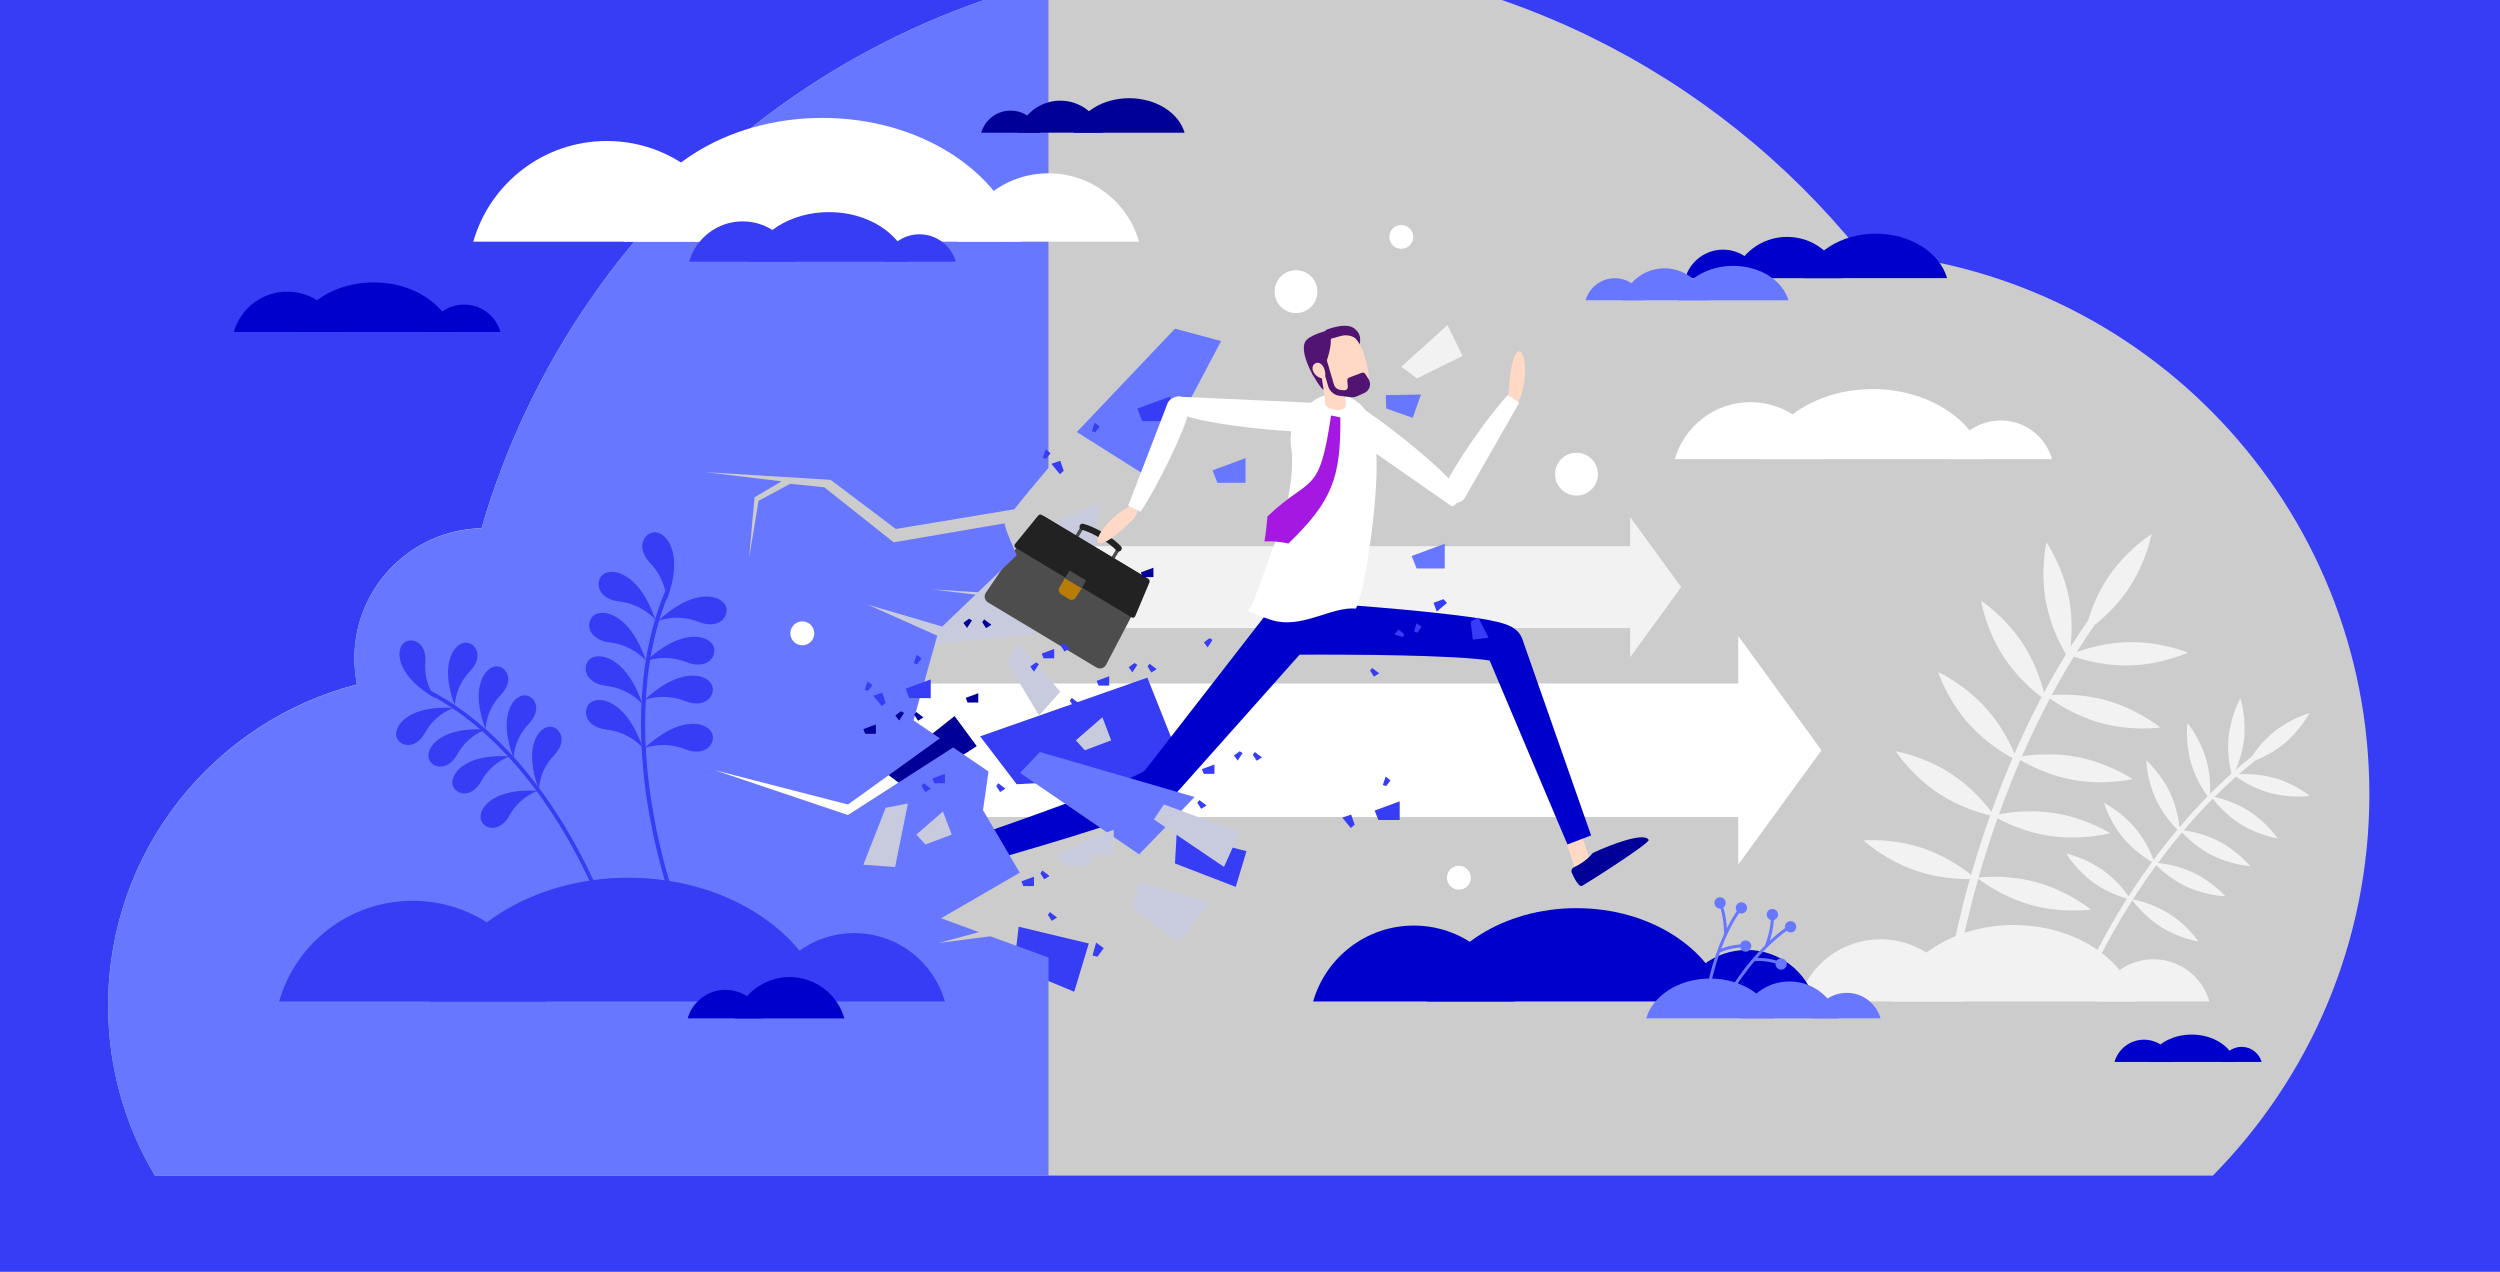 <?xml version="1.0" encoding="utf-8"?>
<!-- Generator: Adobe Illustrator 25.2.1, SVG Export Plug-In . SVG Version: 6.00 Build 0)  -->
<svg version="1.1" xmlns="http://www.w3.org/2000/svg" xmlns:xlink="http://www.w3.org/1999/xlink" x="0px" y="0px"
	 viewBox="0 0 4995 2541" style="enable-background:new 0 0 4995 2541;" xml:space="preserve">
<style type="text/css">
	.st0{fill:#373CF5;}
	.st1{fill:#CCCCCC;}
	.st2{fill:#FFFFFF;}
	.st3{fill:#F2F2F2;}
	.st4{fill:#000099;}
	.st5{fill:#0000CC;}
	.st6{fill:#6877FF;}
	.st7{fill:#C8CBDE;}
	.st8{fill:#4D4D4D;}
	.st9{fill:#B77D08;}
	.st10{fill:#222222;}
	.st11{fill:#FFD9C6;}
	.st12{fill:#918FAB;}
	.st13{fill:#511472;}
	.st14{fill:#A518E2;}
</style>
<g id="Calque_3">
	<rect class="st0" width="4995" height="2541"/>
</g>
<g id="Layer_1">
	<g>
	</g>
	<path class="st1" d="M4734,1586.7c0,297-119.4,566.2-312.7,762.1H309.5c-59.4-99.3-93.5-215.5-93.5-339.6
		c0-308.8,211.3-568.3,497.2-641.8c-3.4-16.8-5.2-34.2-5.2-52.1c0-141.6,113.2-256.8,254.1-260
		C1153.6,395.8,1762.2-86.3,2483.5-86.3c498.4,0,943,230.2,1233.4,590C4284.5,538.8,4734,1010.3,4734,1586.7z"/>
	<g>
		<rect x="1355.9" y="1365.7" class="st2" width="2155" height="266.7"/>
		<polygon class="st2" points="3639.3,1499.1 3473,1270.7 3473,1727.5 		"/>
	</g>
	<g>
		<rect x="1958.3" y="1091.3" class="st3" width="1321.9" height="163.6"/>
		<polygon class="st3" points="3359,1173.1 3257,1033 3257,1313.2 		"/>
	</g>
	<polygon class="st0" points="2369.9,1548.5 2031.3,1566.9 1958.3,1471.2 2292.4,1353.9 	"/>
	<polygon class="st0" points="2035.3,1851.6 2025.9,1931.5 2146.3,1981.5 2175.4,1885.1 	"/>
	<polygon class="st0" points="2351,1665 2347.6,1725.2 2469,1772 2490.5,1700.6 	"/>
	<polygon class="st4" points="1766.6,1542.1 1815.6,1578.8 1951.5,1490.7 1907.2,1430.7 	"/>
	<g>
		<path class="st3" d="M4302.5,1916.6c53.1,0,98,35.6,111.9,84.3h-223.7C4204.6,1952.2,4249.4,1916.6,4302.5,1916.6z"/>
		<path class="st3" d="M3757.3,1876.7c78.3,0,144.3,52.5,164.8,124.2h-329.6C3613,1929.2,3679,1876.7,3757.3,1876.7z"/>
		<path class="st3" d="M4268.7,2000.9c-25.3-87.4-125.4-152.7-245.1-152.7c-119.7,0-219.8,65.3-245.1,152.7H4268.7z"/>
	</g>
	<g>
		<path class="st5" d="M3490.2,1898c64.9,0,119.6,43.5,136.5,102.9h-273C3370.7,1941.5,3425.4,1898,3490.2,1898z"/>
		<path class="st5" d="M2824.8,1849.3c95.5,0,176.1,64.1,201.1,151.6h-402.2C2648.7,1913.4,2729.3,1849.3,2824.8,1849.3z"/>
		<path class="st5" d="M3448.9,2000.9c-30.8-106.7-153-186.4-299.1-186.4c-146.1,0-268.3,79.7-299.1,186.4H3448.9z"/>
	</g>
	<path class="st3" d="M3842.9,1695.1c45,15.4,79.9,40.4,95.4,52.8c0.4-1.3,0.8-2.7,1.2-4c9.9-34.5,22.1-73.2,36.8-114.7
		c-18.2-4.3-61.1-16.4-102.6-43.7c-54.6-36-86-84.5-86-84.5s57.1,9.7,111.6,45.6c40.1,26.4,67.7,59.7,79.5,75.5
		c12.3-34.3,26.4-70.4,42.3-107.5c-16.9-9-54.7-31.6-87.3-68.2c-43.6-48.7-61.5-103.7-61.5-103.7s52.7,24,96.2,72.7
		c30.4,34,48.4,71.1,56.4,90.4c16.1-37,34.1-74.8,54.2-112.9c-15.2-11.4-49.2-39.6-76-80.8c-35.6-54.8-45-111.9-45-111.9
		s48.4,31.7,84,86.5c24.5,37.7,36.6,76.6,41.8,97.1c13.7-25.6,28.3-51.1,43.9-76.5c-9.8-16.5-30.5-55.2-39.7-103.3
		c-12.3-64.2,0.6-120.6,0.6-120.6s32.8,47.7,45.1,111.8c7.5,39,5.6,75.1,3,97.5c11.2-17.7,22.8-35.2,34.9-52.6
		c6.5-21.5,19.1-55.5,41.5-88.4c36.7-54,85.8-84.8,85.8-84.8s-10.5,56.9-47.3,111c-22.1,32.6-48.7,56.6-66.4,70.6
		c-12.6,17.9-24.6,36.1-36.1,54.4c20-7.3,58.7-19,103.5-19.9c65.3-1.3,118.8,20.9,118.8,20.9s-52.5,24.4-117.8,25.7
		c-49.6,1-92.4-11.5-110.1-17.6c-15.8,25.5-30.5,51.1-44.3,76.8c19.6-1.4,62.9-2.5,109.2,10.5c62.9,17.6,107.7,54.3,107.7,54.3
		s-57.3,8.2-120.2-9.4c-47.8-13.4-85.1-37.7-100.3-48.7c-20.7,39-39.3,77.8-55.9,115.8c19.7-3.2,62.3-7.8,109.2,0.9
		c64.2,12,112.1,44.6,112.1,44.6s-56.3,13.2-120.6,1.2c-48.4-9-87.4-29.7-103.8-39.4c-16.2,37.4-30.4,73.9-42.8,108.5
		c19.8-3.9,61.9-9.9,108.5-2.9c64.6,9.6,113.6,40.5,113.6,40.5s-55.8,15.2-120.5,5.6c-48.1-7.2-87.4-26-104.5-35.3
		c-14.5,40.9-26.5,79.1-36.3,113.2c-0.5,1.7-1,3.4-1.5,5.1c13-1.4,62.9-5.3,116.9,9.8c62.9,17.6,107.7,54.3,107.7,54.3
		s-57.3,8.2-120.2-9.4c-54.1-15.1-94.7-44.3-105.1-52.2c-39.7,140-51.9,240.4-52,241.4l-15.9-1.9c0.1-1,12.1-100.3,51.2-239.1
		c-19.7,0.3-62.9-1.2-108.3-16.7c-61.8-21.2-104.4-60.4-104.4-60.4S3781.1,1673.9,3842.9,1695.1z"/>
	<path class="st3" d="M4201.9,1738.8c25.8,18.5,43.3,41.1,50.9,52.1c0.5-0.8,1-1.6,1.5-2.4c13-20.2,28.2-42.6,45.5-66.2
		c-10.8-6.2-35.9-22.2-57.2-47.6c-28-33.4-38.8-70.5-38.8-70.5s34.6,17.1,62.6,50.6c20.6,24.6,31.9,51.1,36.4,63.5
		c14.4-19.6,30.3-39.9,47.7-60.6c-9-9-28.9-30.7-42.8-60.3c-18.5-39.5-19.4-78.1-19.4-78.1s29.1,25.4,47.6,64.9
		c12.9,27.6,17.3,54.7,18.7,68.6c17.4-20.5,36.2-41.3,56.3-61.8c-7.5-10.2-23.9-34.7-33.1-66.2c-12.3-41.8-7.3-80.1-7.3-80.1
		s24.9,29.5,37.1,71.4c8.5,28.8,8.7,56,8.1,70.1c13.6-13.7,27.9-27.3,42.7-40.5c-3.1-12.4-8.9-41.2-5.6-73.6
		c4.5-43.4,23.5-77,23.5-77s11.9,36.8,7.4,80.1c-2.7,26.4-10.8,49.1-16.7,62.9c10.5-9.2,21.3-18.1,32.4-26.9
		c8.3-12.5,22.9-31.8,43.5-48.6c33.8-27.5,71.1-37.7,71.1-37.7s-17.6,34.4-51.5,61.9c-20.4,16.6-42,26.9-56,32.4
		c-11.5,9.1-22.6,18.4-33.5,27.8c14.2-0.8,41.2-0.9,70,7.1c42,11.7,71.9,36.1,71.9,36.1s-38.2,5.5-80.2-6.1
		c-31.9-8.9-56.8-25.1-67-32.4c-15,13.3-29.3,26.8-43,40.6c12.8,2.8,40.7,10.5,67.8,27.6c36.9,23.3,58.4,55.3,58.4,55.3
		s-38.2-5.8-75.1-29.1c-28-17.7-47.2-40.4-54.8-50.3c-20.7,20.9-40,42.2-57.9,63.3c13.2,1.7,41.3,6.9,69.6,21.5
		c38.8,20,63.1,50,63.1,50s-38.5-2.4-77.3-22.3c-29.2-15-50.2-35.8-58.8-45.1c-17.5,20.8-33.6,41.4-48.2,61.1
		c13.4,1.3,41.4,5.5,69.9,18.9c39.5,18.5,64.9,47.6,64.9,47.6s-38.6-1-78.1-19.5c-29.3-13.8-50.9-33.4-60-42.6
		c-17.1,23.3-32.1,45.5-44.9,65.4c-0.6,1-1.3,2-1.9,3c8.6,1.6,41.2,8.7,72.8,28.7c36.9,23.3,58.4,55.3,58.4,55.3
		s-38.2-5.8-75.1-29.1c-31.7-20-52-46.4-57.1-53.5c-52.2,81.9-79.2,143.7-79.5,144.3l-9.8-4.2c0.3-0.6,27-61.8,78.5-143.1
		c-12.7-3.6-40-12.8-66-31.4c-35.5-25.4-55.2-58.6-55.2-58.6S4166.4,1713.4,4201.9,1738.8z"/>
	<g>
		<path class="st6" d="M3575.3,1960.9c46.5,0,85.7,31.2,97.9,73.8h-195.7C3489.6,1992,3528.8,1960.9,3575.3,1960.9z"/>
		<path class="st6" d="M3689.8,1983.7c32.1,0,59.1,21.5,67.5,50.9h-135.1C3630.6,2005.2,3657.7,1983.7,3689.8,1983.7z"/>
		<path class="st6" d="M3544.2,2034.6c-13.1-45.5-65.2-79.5-127.5-79.5c-62.3,0-114.3,34-127.5,79.5H3544.2z"/>
	</g>
	<g>
		<path class="st5" d="M3570.6,473.3c-52,0-95.8,34.9-109.4,82.5H3680C3666.4,508.1,3622.6,473.3,3570.6,473.3z"/>
		<path class="st5" d="M3442.6,498.8c-35.9,0-66.1,24.1-75.5,56.9h151C3508.7,522.9,3478.5,498.8,3442.6,498.8z"/>
		<path class="st5" d="M3605.3,555.7c14.7-50.8,72.9-88.8,142.5-88.8c69.6,0,127.8,38,142.5,88.8H3605.3z"/>
	</g>
	<g>
		<path class="st5" d="M4478.8,2091.6c19,0,35,12.8,40,30.2h-80C4443.7,2104.3,4459.7,2091.6,4478.8,2091.6z"/>
		<path class="st5" d="M4283.7,2077.3c28,0,51.6,18.8,59,44.4h-117.9C4232.1,2096.1,4255.7,2077.3,4283.7,2077.3z"/>
		<path class="st5" d="M4466.7,2121.7c-9-31.3-44.9-54.6-87.7-54.6c-42.8,0-78.6,23.4-87.7,54.6H4466.7z"/>
	</g>
	<circle class="st2" cx="2799.8" cy="473.3" r="23.9"/>
	<circle class="st2" cx="2914.9" cy="1753.7" r="23.9"/>
	<circle class="st2" cx="2589.4" cy="582.7" r="42.8"/>
	<g>
		<path class="st6" d="M3582.7,1841.7c-5.6-2.8-12.4-0.6-15.2,5c-1.3,2.5-1.5,5.2-0.9,7.7c-10.8,7.8-21,16.2-30.4,24.9
			c3.2-10.2,7.1-25.5,8-41.1c3-0.8,5.6-2.8,7.1-5.8c2.8-5.6,0.6-12.4-5-15.2c-5.6-2.8-12.4-0.6-15.2,5c-2.8,5.6-0.6,12.4,5,15.2
			c0.6,0.3,1.3,0.6,2,0.8c-1.4,23.4-10.1,46.8-11.5,50.4c-20.3,20.1-37,40.9-49,57.6c-21.7,30-33.9,53.7-34,54l5.4,2.8
			c0.1-0.2,12.1-23.5,33.5-53.2c6.4-8.9,14.2-19,23.1-29.5c4.4-0.4,20.8-1.3,41.9,4.6c-0.5,4.6,1.8,9.1,6.1,11.3
			c5.6,2.8,12.4,0.6,15.2-5c2.8-5.6,0.6-12.4-5-15.2c-4.9-2.5-10.8-1-14,3.2c-16.7-4.8-30.6-5.5-38.6-5.4
			c16.3-18.5,36-37.8,58.5-54.1c0.8,0.8,1.8,1.5,2.9,2.1c5.6,2.8,12.4,0.6,15.2-5C3590.5,1851.3,3588.3,1844.5,3582.7,1841.7z"/>
		<path class="st6" d="M3436.1,1903.4c3.9-1.9,19-8.6,40.8-10.4c1.1,4.4,4.9,7.9,9.7,8.4c6.2,0.7,11.8-3.8,12.4-10
			c0.7-6.2-3.8-11.8-10-12.4c-5.5-0.6-10.4,2.8-12,7.9c-17.3,1.4-30.6,5.6-38,8.6c8.7-23.1,20.4-48.1,35.7-71.2
			c1.1,0.5,2.2,0.8,3.4,0.9c6.2,0.7,11.8-3.8,12.4-10s-3.8-11.8-10-12.4s-11.8,3.8-12.4,10c-0.3,2.8,0.4,5.4,1.9,7.6
			c-7.4,11.1-13.9,22.6-19.7,34.1c-0.6-10.6-2.3-26.4-7-41.3c2.5-1.8,4.2-4.6,4.6-7.9c0.7-6.2-3.8-11.8-10-12.4
			c-6.2-0.7-11.8,3.8-12.4,10c-0.7,6.2,3.8,11.8,10,12.4c0.7,0.1,1.4,0.1,2.1,0c6.9,22.4,7,47.3,7,51.2
			c-11.9,26-20.2,51.3-25.6,71.2c-9.8,35.8-12.8,62.2-12.8,62.5l6.1,0.7c0-0.3,3-26.3,12.7-61.6
			C3427.8,1928.6,3431.5,1916.4,3436.1,1903.4z"/>
	</g>
	<polygon class="st6" points="2151.5,863.2 2347.7,656.7 2439.8,681.4 2295.6,954.1 	"/>
	<polygon class="st7" points="1731,1209.7 2195.2,1004.5 2177.8,1255.3 1725.7,1300.3 	"/>
	<polygon class="st6" points="2820.5,1110.9 2886.6,1086.4 2886.6,1135.8 2830.4,1135.8 	"/>
	<polygon class="st6" points="2768.8,789.4 2839.1,788.3 2822.7,834.9 2769.7,816.2 	"/>
	<polygon class="st0" points="2272.4,816.4 2338.4,792 2338.4,841.4 2282.2,841.4 	"/>
	<polygon class="st3" points="2799.8,732.7 2892,649.6 2922.3,711.1 2831.1,756 	"/>
	<polygon class="st7" points="2277.6,1761.7 2415.8,1803 2355,1883.9 2263,1814.7 	"/>
	<polygon class="st7" points="2113.6,1704.8 2179.6,1680.4 2179.6,1729.8 2123.4,1729.8 	"/>
	<polygon class="st7" points="2149.5,1479.2 2202.6,1433 2220.1,1479.2 2167.5,1499.1 	"/>
	<g>
		<g>
			<g>
				<path class="st8" d="M2190.8,1333.7l-216.8-130c-6.7-4-8.7-12.9-4.3-19.4l100.4-147.3c4.1-6,12.1-7.7,18.3-4l199.1,119.4
					c6.2,3.7,8.4,11.6,5.1,18l-82.7,157.9C2206.2,1335.2,2197.5,1337.7,2190.8,1333.7z"/>
			</g>
			<g>
				<path class="st9" d="M2136.1,1197.1l-15.9-9.6c-4.6-2.7-6.1-8.6-3.5-13.3l15.1-26.7c2.7-4.8,8.9-6.4,13.6-3.6l17.3,10.4
					c4.7,2.8,6.2,9.1,3.2,13.7l-16.5,25.9C2146.6,1198.5,2140.7,1199.9,2136.1,1197.1z"/>
			</g>
			<g>
				<path class="st8" d="M2149.4,1075.2L2149.4,1075.2c-1.6-1-2.1-3.1-1.2-4.7l9-15c1-1.6,3.1-2.1,4.7-1.2l0,0
					c1.6,1,2.1,3.1,1.2,4.7l-9,15C2153,1075.6,2151,1076.1,2149.4,1075.2z"/>
				<path class="st8" d="M2221.6,1118.5L2221.6,1118.5c-1.6-1-2.1-3.1-1.2-4.7l9-15c1-1.6,3.1-2.1,4.7-1.2l0,0
					c1.6,1,2.1,3.1,1.2,4.7l-9,15C2225.3,1118.9,2223.2,1119.5,2221.6,1118.5z"/>
				<path class="st10" d="M2235.2,1101.9c-1.6,0-3.3-0.7-4.5-1.9c-7.6-8.1-19.1-16.9-32.3-24.8c-13.2-7.9-26.3-13.9-37.1-16.8
					c-3.3-0.9-5.2-4.3-4.3-7.6c0.9-3.3,4.3-5.2,7.6-4.3c11.8,3.2,26.1,9.6,40.2,18.1c14.1,8.5,26.5,18,34.9,26.9
					c2.3,2.5,2.2,6.4-0.3,8.7C2238.3,1101.3,2236.7,1101.9,2235.2,1101.9z"/>
			</g>
			<path class="st10" d="M2268.2,1231.1l28.4-67.5c1.1-2.7,0.1-5.7-2.4-7.2l-42.4-25.4l-170.1-102.1c-2.5-1.5-5.7-0.9-7.5,1.3
				l-46.2,56.8c-2,2.4-1.3,6,1.3,7.6l38.5,23.1l193,115.8C2263.5,1235.1,2267,1234,2268.2,1231.1z"/>
			<path class="st8" d="M2161,1175.5l-33.5-20.1l8.1-13.5c0.7-1.1,2.2-1.5,3.3-0.8l29.4,17.6c1.1,0.7,1.5,2.2,0.8,3.3L2161,1175.5z"
				/>
		</g>
		<g>
			<path class="st11" d="M1787.4,1754.5c-0.6-1-1.1-2-1.5-3.1c-3.1-8.8,1.4-18.4,10.2-21.5l114.2-40.8c8.8-3.1,18.4,1.5,21.5,10.2
				c3.1,8.8-1.4,18.4-10.2,21.5l-114.2,40.8C1799.8,1764.4,1791.5,1761.2,1787.4,1754.5z"/>
		</g>
		<g>
			<path class="st11" d="M3171.2,1744.2c-1,0.6-2,1-3.1,1.4c-8.8,2.9-18.4-1.8-21.3-10.7l-38.3-115c-2.9-8.8,1.8-18.4,10.7-21.3
				c8.8-2.9,18.4,1.8,21.3,10.7l38.3,115C3181.3,1732,3178,1740.3,3171.2,1744.2z"/>
		</g>
		<g>
			<g>
				<path class="st5" d="M2634.9,1264.9l-153,172l-76.6,86l-38.3,43l-19.4,21.6l-2.5,2.7l-1.2,1.4l-0.9,1c-0.5,0.5-1,1-1.5,1.6
					l-0.7,0.7l-0.6,0.5l-1.2,1.1c-0.9,0.8-1.4,1.2-2.1,1.7l-1,0.8l-0.8,0.6l-1.6,1.2l-1.4,1c-1,0.7-1.8,1.1-2.7,1.7l-2.4,1.4
					c-3.1,1.7-5.8,3.1-8.4,4.4c-2.6,1.3-5.2,2.4-7.6,3.6c-9.9,4.4-19.2,8-28.6,11.6c-9.3,3.5-18.6,6.9-27.9,10.1
					c-18.5,6.5-36.9,12.6-55.3,18.6c-36.8,11.9-73.7,23.3-110.6,34.3c-36.9,11.1-73.9,21.8-110.9,32.4
					c-18.5,5.3-37.1,10.4-55.7,15.5c-9.3,2.5-18.6,5.1-28,7.5l-14.2,3.7l-7.3,1.8c-2.5,0.6-4.9,1.2-8.2,1.8l-10.7-49.5
					c1.5-0.4,3.7-1,5.8-1.6l6.6-2l13.4-4.2c9-2.9,18-5.9,27.1-8.9c18.1-6,36.2-12.1,54.2-18.3c36.1-12.4,72.2-25.1,108.1-38
					c35.9-12.9,71.7-26.1,107.2-39.8c17.7-6.8,35.3-13.8,52.7-20.9c8.7-3.6,17.3-7.2,25.7-10.9c8.4-3.7,16.7-7.5,24.1-11.3
					c1.8-0.9,3.6-1.9,5.2-2.8c1.6-0.9,3.1-1.8,4.2-2.5l0.7-0.5c0.1-0.1,0.4-0.3,0.3-0.3l0-0.1c0,0-0.1,0.1-0.2,0.1l-0.4,0.3
					l-0.7,0.6l-0.5,0.5l-0.7,0.6c-0.3,0.3-0.6,0.6-0.9,0.9l-0.4,0.5l0.1-0.1l1.1-1.4l2.2-2.7l17.6-22.5l35.3-45.4l70.6-90.9
					l141.1-181.8L2634.9,1264.9z"/>
			</g>
		</g>
		<g>
			<g>
				<path class="st5" d="M2595.5,1201.7c17.6,1.1,34.9,2.3,52.3,3.6l52.1,3.9c34.8,2.7,69.5,5.6,104.3,8.8
					c34.8,3.3,69.6,6.8,104.8,11.1c17.6,2.2,35.2,4.6,53.3,7.6c9.1,1.5,18.2,3.2,28,5.5c5,1.2,10,2.4,16.2,4.5
					c1.6,0.5,3.2,1.1,5,1.8c1.8,0.7,3.9,1.6,6.3,2.8c2.5,1.3,5.4,2.7,10.1,6.4c2.3,1.9,5.3,4.5,8.8,9.5c0.4,0.6,0.8,1.2,1.3,2
					c0.5,0.8,0.9,1.5,1.3,2.3c0.4,0.8,0.9,1.8,1.3,2.7c0.4,1,0.8,2.1,0.7,1.8l0.3,0.8l137.4,392.3l-47.3,18.1l-162-383.1l-0.3-0.7
					c-0.2-0.4,0.2,0.6,0.6,1.4c0.3,0.8,0.8,1.7,1.1,2.3c0.3,0.7,0.7,1.3,1.1,2c0.4,0.7,0.8,1.2,1.1,1.7c2.9,4.1,5.1,5.9,6.6,7.2
					c3,2.3,4,2.7,4.6,3.1c0.5,0.3,0.5,0.3,0.3,0.3c-0.2,0-0.6-0.1-1.1-0.2c-2.1-0.5-5.5-1.2-9-1.7c-7.1-1.1-15.1-2-23.2-2.8
					c-16.2-1.6-33.1-2.7-50-3.6c-33.9-1.8-68.2-2.8-102.5-3.6c-34.3-0.8-68.8-1.2-103.2-1.4l-51.7-0.2c-17.2,0-34.5,0-51.5,0.1
					L2595.5,1201.7z"/>
			</g>
		</g>
		<g>
			<path class="st2" d="M2552.5,1241.8c-18.1-3.2-57.9-19.9-59.6-20.6c0.2-0.4,8.3-11.3,8.5-11.7c3.1-7.2,58.2-158.5,59.5-163
				c20.7-73.1,23.7-121.5,18.6-155.4c-4.7-30.9,7.3-61.8,32.1-80.7l9.7-7.4c44.8-34.4,106-8.9,121.1,45.6
				c25.3,91.1-16,310.1-19.9,325c-1.7,6.5-7.4,27.8-13.1,42.3C2662.3,1211.9,2609.1,1251.7,2552.5,1241.8z"/>
		</g>
		<path class="st4" d="M3161.6,1723.2c9-6.2,16.2-13,20.7-18.9c35.9-17,103.4-42.4,111.7-26.2c3.2,6.3-123.6,86.9-133,91.8
			c-6.1,3.2-15.1-13.9-20.5-25.8c-1.9-4.3-0.1-9.3,4.2-11.2C3150,1730.5,3155.8,1727.2,3161.6,1723.2z"/>
		<path class="st12" d="M1808.1,1747.1c-0.2,10.9,1,20.8,3.2,27.8c-7.3,39.1-26.3,108.6-44.3,105.8c-6.9-1.1,2-151.1,3.6-161.5
			c1-6.9,20.1-4.1,32.9-1.4c4.6,1,7.6,5.4,6.6,10C1809,1733.4,1808.3,1740,1808.1,1747.1z"/>
		<path class="st11" d="M2273.2,1010.7c1.3,9.5-1.9,19.1-8.6,26c-17.4,17.6-51.3,49.6-66.5,48.5c-20.9-1.5,26.2-65.7,74.4-79.9
			L2273.2,1010.7z"/>
		<path class="st2" d="M2624.7,861.7c33.4-3.4,26.9-31.4,27.1-32.2c1.8-9.9-12.6-23.3-24.9-24.5l-273.8-12.5
			c-4.4-0.6-5.6,6.6-6.3,11c-0.3,1.5-0.1,2.9,0.4,4.2c1.6,10.3,11.5,19.8,21.5,23.3C2420.8,849.1,2581.2,866.1,2624.7,861.7z"/>
		<g>
			<path class="st2" d="M2278.8,1022.3c32.3-47.2,87.1-160.1,95.1-195.4c6.6-29.3-11.3-32.9-12-33.3c-8.1-4.5-24.4,1.6-28.9,11.6
				l-78.9,205.3L2278.8,1022.3z"/>
		</g>
		<path class="st11" d="M3024.9,808.7c-7.3-6.3-11.2-15.6-10.7-25.2c1.5-24.7,5.8-71.1,17.9-80.3c16.7-12.7,23.8,66.6-3.1,109.1
			L3024.9,808.7z"/>
		<path class="st2" d="M2706.7,807.3c-30.1-15-39.5,12.2-40.1,12.8c-6.8,7.4-1.7,26.4,8,34l224.9,156.7c3.4,2.9,8.2-2.6,11.2-5.9
			c1-1.1,1.6-2.4,1.9-3.7c4.1-9.5,0.9-22.9-5.7-31.2C2872.4,926.8,2745.8,826.7,2706.7,807.3z"/>
		<g>
			<path class="st2" d="M3012.7,789.2c-39.2,41.7-110.5,144.9-123.7,178.7c-11,28,6.1,34.3,6.8,34.8c7.3,5.7,24.3,2.2,30.3-7
				l109.3-190.9L3012.7,789.2z"/>
		</g>
		<path class="st13" d="M2621.6,746.6c1.1,1.6,17.8,32.1,23.3,31.9c7.6-0.3,1.9-24.9,1.9-24.9L2621.6,746.6z"/>
		<path class="st13" d="M2715.7,692c0,0,5.5-17.2-2.2-27.9c-7.4-10.2-19.4-20.4-60.5-6.4c-5.9,2-9.5,7.9-8.6,14l2.5,17.4L2715.7,692
			z"/>
		<path class="st11" d="M2640.2,734.4c7.2,24.6,15,44.5,32.4,52.9c6.1,3,13.5,5.2,21.9,5.2c5.2,0,10.8-0.9,16.7-3
			c15.4-5.5,22-14.9,23.6-27.3c1.8-14.2-3.1-32.3-9.1-52.9c-11.3-38.6-36.3-52.7-59.9-45.8C2642.2,670.5,2628.9,695.7,2640.2,734.4z
			"/>
		<path class="st11" d="M2637.7,737.1l41.6-7.7c1.1,5.7,10.2,60,9.8,80.8c-1,6.5-11.2,10.3-22.8,8.5c-10.4-1.6-18.4-7.2-19.1-13l0,0
			C2647.4,793.3,2641.4,757,2637.7,737.1z"/>
		<path class="st13" d="M2623.1,749.2c0,0,11,1.5,18.3-8.9c9.7-13.7,16.4-41.5,17.4-53.8c1.7-21.7-5.2-26.4-5.2-26.4
			s-39.7,9.1-46.3,23.7C2597.4,705.7,2623.1,749.2,2623.1,749.2z"/>
		<path class="st13" d="M2648.6,711.6l16.5,56.4c1.7,6,6.9,10.3,13,11l7.1,0.8c4.4,0.5,8.1-3.1,7.7-7.5l-1-11.9
			c-0.2-2.7,1.4-5.2,3.9-6.1l24.9-9.4c2.7-1,5.7,0,7.2,2.4l6.4,10c6.3,9.9,2.4,23-8.2,27.8l-14.8,6.7c-3.2,1.4-6.6,2.1-10.1,1.9
			c-0.3,0-0.5,0-0.8,0l-0.5-0.1c0,0,0,0,0,0l-5.5-0.6v0l-17.8-2.1c-10.9-1.3-20-9-23-19.5l-16.5-56.4L2648.6,711.6z"/>
		<path class="st11" d="M2623.2,740.5c2.4,8.4,13.8,16.7,19.9,15c6.1-1.7,5.6-9,3.2-17.4c-2.4-8.4-9.6-14.8-15.7-13.1
			C2624.5,726.7,2620.7,732.1,2623.2,740.5z"/>
		<path class="st13" d="M2653.8,678.4l25-7.1c8.4-2.4,17.3-1.7,25.2,2l10.7,5l-18.3-20l-22.2-1.8l-24.9,9.1L2653.8,678.4z"/>
		<g>
			<path class="st14" d="M2659.4,830.1c-23.7,163.4-40.1,118.5-127,201.7c-1.6,16.8-3.1,33.3-6,49.9c16.7-0.5,31.6,0.6,47.9,4.2
				c87.1-84.5,104.9-130.9,103.7-251.8C2671.9,832.7,2665.7,831.4,2659.4,830.1z"/>
		</g>
	</g>
	<g>
		<path class="st6" d="M1659.6,958.7l-250.3-15.3l152.3,18.3l-54.1,31.9l-10.8,121.6l18.9-114.6l63.3-34l68.1,7l138.6,110l221.7-38
			c-0.1,0.3-0.1,0.6-0.1,0.8c0.8,11.1,24.2,63,24.2,63l-77.3,73.9l-91.9-5.6l86.9,10.4l-66.6,63.7l-148.7-43.7l138.8,62l-47.4,169.2
			l52.7,35.9l-183.7,132.2l-265.9-68.5l265.9,89.5l210.2-135l70.7,48.1l-11.1,77.2l73.5,124.9l-157.2,91.1l75.6,27.7l-80.3,21.6
			l103.1-13.3l116.2,42.5v436H309.5c-59.4-99.3-93.5-215.5-93.5-339.6c0-308.8,211.3-568.3,497.2-641.8c-3.4-16.8-5.2-34.2-5.2-52.1
			c0-141.6,113.2-256.8,254.1-260C1118,518.4,1550.3,99.1,2094.8-38.2v973c-25.3,29.9-51.1,60.9-68.1,82.7l-236.8,39.4L1659.6,958.7
			z"/>
	</g>
	<g>
		<path class="st0" d="M1706.9,1864.4c86,0,158.6,57.7,181,136.5h-362.1C1548.3,1922.1,1620.8,1864.4,1706.9,1864.4z"/>
		<path class="st0" d="M824.4,1799.8c126.7,0,233.6,85,266.7,201.1H557.7C590.8,1884.8,697.7,1799.8,824.4,1799.8z"/>
		<path class="st0" d="M1652.1,2000.9c-40.9-141.5-203-247.2-396.7-247.2s-355.8,105.7-396.7,247.2H1652.1z"/>
	</g>
	<g>
		<g>
			<path class="st0" d="M870.5,1395.5c0,0-24-27.9-20.7-72.5c3.3-44.6-34.2-52.5-46.6-34.4C790.9,1306.6,796.6,1353.5,870.5,1395.5z
				"/>
		</g>
		<g>
			<path class="st0" d="M908.9,1409.9c0,0-0.7-36.7,30.3-69c31-32.3,7.1-62.2-13.9-56.2C904.3,1290.7,878.8,1330.4,908.9,1409.9z"/>
		</g>
		<g>
			<path class="st0" d="M906.4,1414.6c0,0-35.3,10.1-57.1,49.3c-21.8,39.1-57.4,25.1-57.8,3.2
				C791.1,1445.2,821.6,1409.1,906.4,1414.6z"/>
		</g>
		<g>
			<path class="st0" d="M970.9,1457.7c0,0-35.3,10.1-57.1,49.3c-21.8,39.1-57.4,25.1-57.8,3.2
				C855.6,1488.3,886.1,1452.2,970.9,1457.7z"/>
		</g>
		<g>
			<path class="st0" d="M1018.7,1511.3c0,0-35.3,10.1-57.1,49.3c-21.8,39.1-57.4,25.1-57.8,3.2
				C903.4,1541.9,933.8,1505.8,1018.7,1511.3z"/>
		</g>
		<g>
			<path class="st0" d="M1074.9,1580.1c0,0-35.3,10.1-57.1,49.3c-21.8,39.1-57.4,25.1-57.8,3.2
				C959.6,1610.7,990.1,1574.7,1074.9,1580.1z"/>
		</g>
		<g>
			<path class="st0" d="M970.3,1457.4c0,0-0.7-36.7,30.3-69c31-32.3,7.1-62.2-13.9-56.2C965.6,1338.2,940.1,1377.9,970.3,1457.4z"/>
		</g>
		<g>
			<path class="st0" d="M1026.2,1515.2c0,0-0.7-36.7,30.3-69s7.1-62.2-13.9-56.2C1021.6,1395.9,996,1435.7,1026.2,1515.2z"/>
		</g>
		<g>
			<path class="st0" d="M1076.9,1577.9c0,0-0.7-36.7,30.3-69c31-32.3,7.1-62.2-13.9-56.2S1046.8,1498.4,1076.9,1577.9z"/>
		</g>
		<g>
			<path class="st0" d="M1231.7,1887.4c-1.9,0.4-3.8-0.7-4.4-2.6c-0.3-0.9-27.3-91.1-86.3-197.1c-54.4-97.7-147.8-229.2-284.3-301.1
				c-1.9-1-2.6-3.3-1.6-5.1c1-1.9,3.3-2.6,5.1-1.6c138.2,72.8,232.6,205.7,287.5,304.3c59.4,106.7,86.6,197.6,86.9,198.5
				c0.6,2-0.6,4.1-2.6,4.7C1231.9,1887.4,1231.8,1887.4,1231.7,1887.4z"/>
		</g>
	</g>
	<g>
		<g>
			<path class="st0" d="M1331.7,1200.1c0,0,0.9-39.8-32.5-74.9c-33.4-35.1-7.4-67.4,15.3-60.8
				C1337.2,1071,1364.7,1114.2,1331.7,1200.1z"/>
		</g>
		<g>
			<path class="st0" d="M1309.5,1238.5c0,0-24.7-31.2-72.8-36.9c-48.1-5.7-48.7-47.2-27-56.6S1280.1,1151.3,1309.5,1238.5z"/>
		</g>
		<g>
			<path class="st0" d="M1314.8,1240.7c0,0,36.5-15.8,81.6,2c45.1,17.8,65.3-18.5,50.6-37C1432.3,1187.1,1382,1177.8,1314.8,1240.7z
				"/>
		</g>
		<g>
			<path class="st0" d="M1290.4,1321.1c0,0,36.5-15.8,81.6,2c45.1,17.8,65.3-18.5,50.6-37C1408,1267.4,1357.7,1258.2,1290.4,1321.1z
				"/>
		</g>
		<g>
			<path class="st0" d="M1287.3,1398.8c0,0,36.5-15.8,81.6,2c45.1,17.8,65.3-18.5,50.6-37
				C1404.8,1345.1,1354.5,1335.9,1287.3,1398.8z"/>
		</g>
		<g>
			<path class="st0" d="M1287.5,1495c0,0,36.5-15.8,81.6,2c45.1,17.8,65.3-18.5,50.6-37C1405,1441.4,1354.7,1432.2,1287.5,1495z"/>
		</g>
		<g>
			<path class="st0" d="M1290.8,1320.4c0,0-24.7-31.2-72.8-36.9c-48.1-5.7-48.7-47.2-27-56.6
				C1212.7,1217.5,1261.4,1233.2,1290.8,1320.4z"/>
		</g>
		<g>
			<path class="st0" d="M1283.7,1407.2c0,0-24.7-31.2-72.8-36.9c-48.1-5.7-48.7-47.2-27-56.6
				C1205.6,1304.2,1254.3,1319.9,1283.7,1407.2z"/>
		</g>
		<g>
			<path class="st0" d="M1284.3,1494.5c0,0-24.7-31.2-72.8-36.9c-48.1-5.7-48.7-47.2-27-56.6
				C1206.3,1391.6,1254.9,1407.3,1284.3,1494.5z"/>
		</g>
		<g>
			<path class="st0" d="M1367.6,1859.8c1.9-1,2.7-3.3,1.9-5.2c-0.4-0.9-39.8-94.9-63.2-224.2c-21.6-119.1-33.8-293.4,30.9-447.3
				c0.9-2.1-0.1-4.5-2.2-5.4c-2.1-0.9-4.5,0.1-5.4,2.2c-65.6,155.9-53.3,331.9-31.4,452.2c23.7,130.1,63.3,224.8,63.7,225.8
				c0.9,2.1,3.3,3.1,5.4,2.2C1367.4,1859.9,1367.5,1859.9,1367.6,1859.8z"/>
		</g>
	</g>
	<g>
		<path class="st2" d="M2094.8,346.3c86,0,158.6,57.7,181,136.5h-362.1C1936.2,404,2008.8,346.3,2094.8,346.3z"/>
		<path class="st2" d="M1212.3,281.7c126.7,0,233.6,85,266.7,201.1H945.6C978.8,366.7,1085.6,281.7,1212.3,281.7z"/>
		<path class="st2" d="M2040,482.8c-40.9-141.5-203-247.2-396.7-247.2s-355.8,105.7-396.7,247.2H2040z"/>
	</g>
	<g>
		<path class="st2" d="M3997.4,840.1c48.7,0,89.8,32.7,102.6,77.3h-205.1C3907.5,872.8,3948.6,840.1,3997.4,840.1z"/>
		<path class="st2" d="M3497.4,803.5c71.8,0,132.3,48.1,151.1,113.9h-302.2C3365.1,851.7,3425.6,803.5,3497.4,803.5z"/>
		<path class="st2" d="M3966.3,917.4c-23.2-80.2-115-140-224.7-140c-109.7,0-201.6,59.9-224.7,140H3966.3z"/>
	</g>
	<g>
		<path class="st5" d="M927.4,608.5c34.4,0,63.5,23.1,72.5,54.7h-145C863.9,631.6,892.9,608.5,927.4,608.5z"/>
		<path class="st5" d="M574,582.7c50.7,0,93.5,34,106.8,80.5H467.2C480.5,616.7,523.3,582.7,574,582.7z"/>
		<path class="st5" d="M905.4,663.2c-16.4-56.7-81.3-99-158.8-99s-142.5,42.3-158.8,99H905.4z"/>
	</g>
	<g>
		<path class="st0" d="M1837.2,468.1c34.4,0,63.5,23.1,72.5,54.7h-145C1773.7,491.2,1802.7,468.1,1837.2,468.1z"/>
		<path class="st0" d="M1483.8,442.3c50.7,0,93.5,34,106.8,80.5H1377C1390.3,476.3,1433.1,442.3,1483.8,442.3z"/>
		<path class="st0" d="M1815.2,522.8c-16.4-56.7-81.3-99-158.8-99c-77.6,0-142.5,42.3-158.8,99H1815.2z"/>
	</g>
	<g>
		<path class="st4" d="M2118.5,201.1c-40.4,0-74.4,27.1-85,64h169.9C2192.9,228.2,2158.9,201.1,2118.5,201.1z"/>
		<path class="st4" d="M2019.1,221c-27.9,0-51.3,18.7-58.6,44.2h117.3C2070.4,239.6,2046.9,221,2019.1,221z"/>
		<path class="st4" d="M2145.4,265.2c11.4-39.5,56.6-69,110.7-69c54.1,0,99.3,29.5,110.7,69H2145.4z"/>
	</g>
	<g>
		<path class="st6" d="M3325.6,536.1c-40.2,0-74.2,27-84.7,63.9h169.4C3399.8,563.1,3365.8,536.1,3325.6,536.1z"/>
		<path class="st6" d="M3226.5,555.9c-27.8,0-51.2,18.6-58.5,44.1h116.9C3277.7,574.6,3254.2,555.9,3226.5,555.9z"/>
		<path class="st6" d="M3352.5,600c11.4-39.4,56.5-68.8,110.4-68.8c53.9,0,99,29.4,110.4,68.8L3352.5,600z"/>
	</g>
	<polygon class="st7" points="2033.5,1284.3 2118.5,1382.1 2076,1429.5 2013.2,1324.7 	"/>
	<polygon class="st7" points="1814,1605.4 1788.4,1732.4 1725,1727.7 1769.7,1613.9 	"/>
	<polygon class="st0" points="1809.5,1376 1859.6,1357.4 1859.6,1394.9 1816.9,1394.9 	"/>
	<polygon class="st0" points="2040.8,1760.9 2065.9,1751.6 2065.9,1770.4 2044.6,1770.4 	"/>
	<polygon class="st0" points="2401.5,1536.7 2426.5,1527.4 2426.5,1546.2 2405.2,1546.2 	"/>
	<polygon class="st0" points="1863,1555.4 1888,1546.2 1888,1564.9 1866.7,1564.9 	"/>
	<polygon class="st0" points="2182.8,1909 2190.1,1883.3 2205.3,1894.4 2192.6,1911.6 	"/>
	<polygon class="st0" points="2082.7,1739.4 2097,1750.2 2086.4,1756.9 2078.7,1744.9 	"/>
	<polygon class="st0" points="2396.3,1598.5 2410.6,1609.3 2400,1616 2392.3,1604 	"/>
	<polygon class="st0" points="1994.5,1564.9 2008.8,1575.7 1998.2,1582.5 1990.5,1570.4 	"/>
	<polygon class="st0" points="1845.3,1564.9 1859.6,1575.7 1849,1582.5 1841.3,1570.4 	"/>
	<polygon class="st0" points="2097.7,1822.4 2112,1833.2 2101.4,1839.9 2093.7,1827.9 	"/>
	<polygon class="st0" points="2081.3,1305.8 2106.3,1296.6 2106.3,1315.3 2085,1315.3 	"/>
	<polygon class="st0" points="2123.1,1284.3 2137.4,1295.1 2126.9,1301.9 2119.2,1289.8 	"/>
	<polygon class="st0" points="2141.4,1394.4 2155.7,1405.1 2145.1,1411.9 2137.4,1399.9 	"/>
	<polygon class="st0" points="2117.6,947.4 2100.7,926.7 2118.4,920.6 2125.3,940.7 	"/>
	<polygon class="st0" points="2083.6,914.8 2089.1,897.8 2099,905.5 2090.1,916.8 	"/>
	<polygon class="st0" points="2181.7,861.7 2187.2,844.6 2197.1,852.4 2188.2,863.6 	"/>
	<polygon class="st0" points="1761.8,1410.8 1744.8,1390.1 1762.6,1384 1769.5,1404.2 	"/>
	<polygon class="st0" points="1727.8,1378.2 1733.3,1361.2 1743.2,1369 1734.3,1380.2 	"/>
	<polygon class="st0" points="1825.9,1325.1 1831.4,1308 1841.3,1315.8 1832.4,1327 	"/>
	<polygon class="st0" points="2746.5,1619.5 2796.6,1601 2796.6,1638.4 2754,1638.4 	"/>
	<polygon class="st0" points="2953.5,1233.8 2974.3,1274.2 2942.7,1278 2938.3,1242 	"/>
	<polygon class="st0" points="2698.8,1654.3 2681.9,1633.6 2699.6,1627.5 2706.6,1647.7 	"/>
	<polygon class="st0" points="2762.9,1568.6 2768.5,1551.6 2778.3,1559.3 2769.5,1570.6 	"/>
	<polygon class="st0" points="2482.7,1504.6 2472.9,1519.6 2465.4,1509.5 2476.9,1501 	"/>
	<polygon class="st0" points="2507.1,1502.5 2521.4,1513.3 2510.8,1520 2503.1,1508 	"/>
	<polygon class="st0" points="2891,1204.7 2870.6,1222 2864.2,1204.4 2884.2,1197.1 	"/>
	<polygon class="st0" points="2825.6,1262.6 2829.7,1245.2 2840.2,1252.1 2832.3,1264 	"/>
	<polygon class="st0" points="2803.5,1273 2786.3,1267.8 2794,1257.8 2805.3,1266.4 	"/>
	<polygon class="st0" points="2191.2,1360.3 2216.2,1351.1 2216.2,1369.8 2194.9,1369.8 	"/>
	<polygon class="st0" points="2272.4,1328.3 2262.6,1343.3 2255.1,1333.2 2266.6,1324.7 	"/>
	<polygon class="st0" points="2075.7,1327 2065.9,1342 2058.4,1331.9 2069.9,1323.4 	"/>
	<polygon class="st0" points="2422.6,1278.6 2412.8,1293.6 2405.3,1283.5 2416.8,1275 	"/>
	<polygon class="st0" points="2296.8,1326.1 2311.1,1336.9 2300.5,1343.7 2292.8,1331.7 	"/>
	<polygon class="st0" points="2741.4,1334.5 2755.7,1345.3 2745.1,1352 2737.4,1340 	"/>
	<polygon class="st4" points="1725,1456.7 1750,1447.4 1750,1466.2 1728.7,1466.2 	"/>
	<polygon class="st4" points="1806.2,1424.6 1796.4,1439.6 1788.9,1429.5 1800.4,1421 	"/>
	<polygon class="st4" points="1830.6,1422.5 1844.9,1433.3 1834.3,1440 1826.6,1428 	"/>
	<polygon class="st4" points="2279.4,1143.6 2304.5,1134.3 2304.5,1153.1 2283.2,1153.1 	"/>
	<polygon class="st4" points="1929.5,1394.3 1954.6,1385 1954.6,1403.7 1933.2,1403.7 	"/>
	<polygon class="st4" points="1942,1239.7 1932.2,1254.7 1924.8,1244.6 1936.2,1236.1 	"/>
	<polygon class="st4" points="1966.4,1237.5 1980.7,1248.3 1970.1,1255.1 1962.4,1243.1 	"/>
	<polygon class="st7" points="1830.9,1667.5 1884,1621.3 1901.5,1667.5 1849,1687.3 	"/>
	<polygon class="st6" points="2077.7,1502.5 2386.8,1592.4 2276,1707 2038.1,1544.3 	"/>
	<polygon class="st7" points="2159.1,1682.3 2225.1,1657.9 2225.1,1707.3 2168.9,1707.3 	"/>
	<polygon class="st7" points="2305.4,1637.2 2445.5,1732.1 2476.6,1663.1 2325.5,1607.3 	"/>
	<polygon class="st6" points="2422.6,939.8 2488.6,915.3 2488.6,964.7 2432.5,964.7 	"/>
	<circle class="st2" cx="3149.8" cy="947.4" r="42.8"/>
	<g>
		<path class="st5" d="M1577.6,1952.2c-52,0-95.8,34.9-109.4,82.5H1687C1673.4,1987,1629.5,1952.2,1577.6,1952.2z"/>
		<path class="st5" d="M1449.5,1977.7c-35.9,0-66.1,24.1-75.5,56.9h151C1515.7,2001.8,1485.4,1977.7,1449.5,1977.7z"/>
	</g>
	<circle class="st2" cx="1603" cy="1265.4" r="23.9"/>
</g>
</svg>
